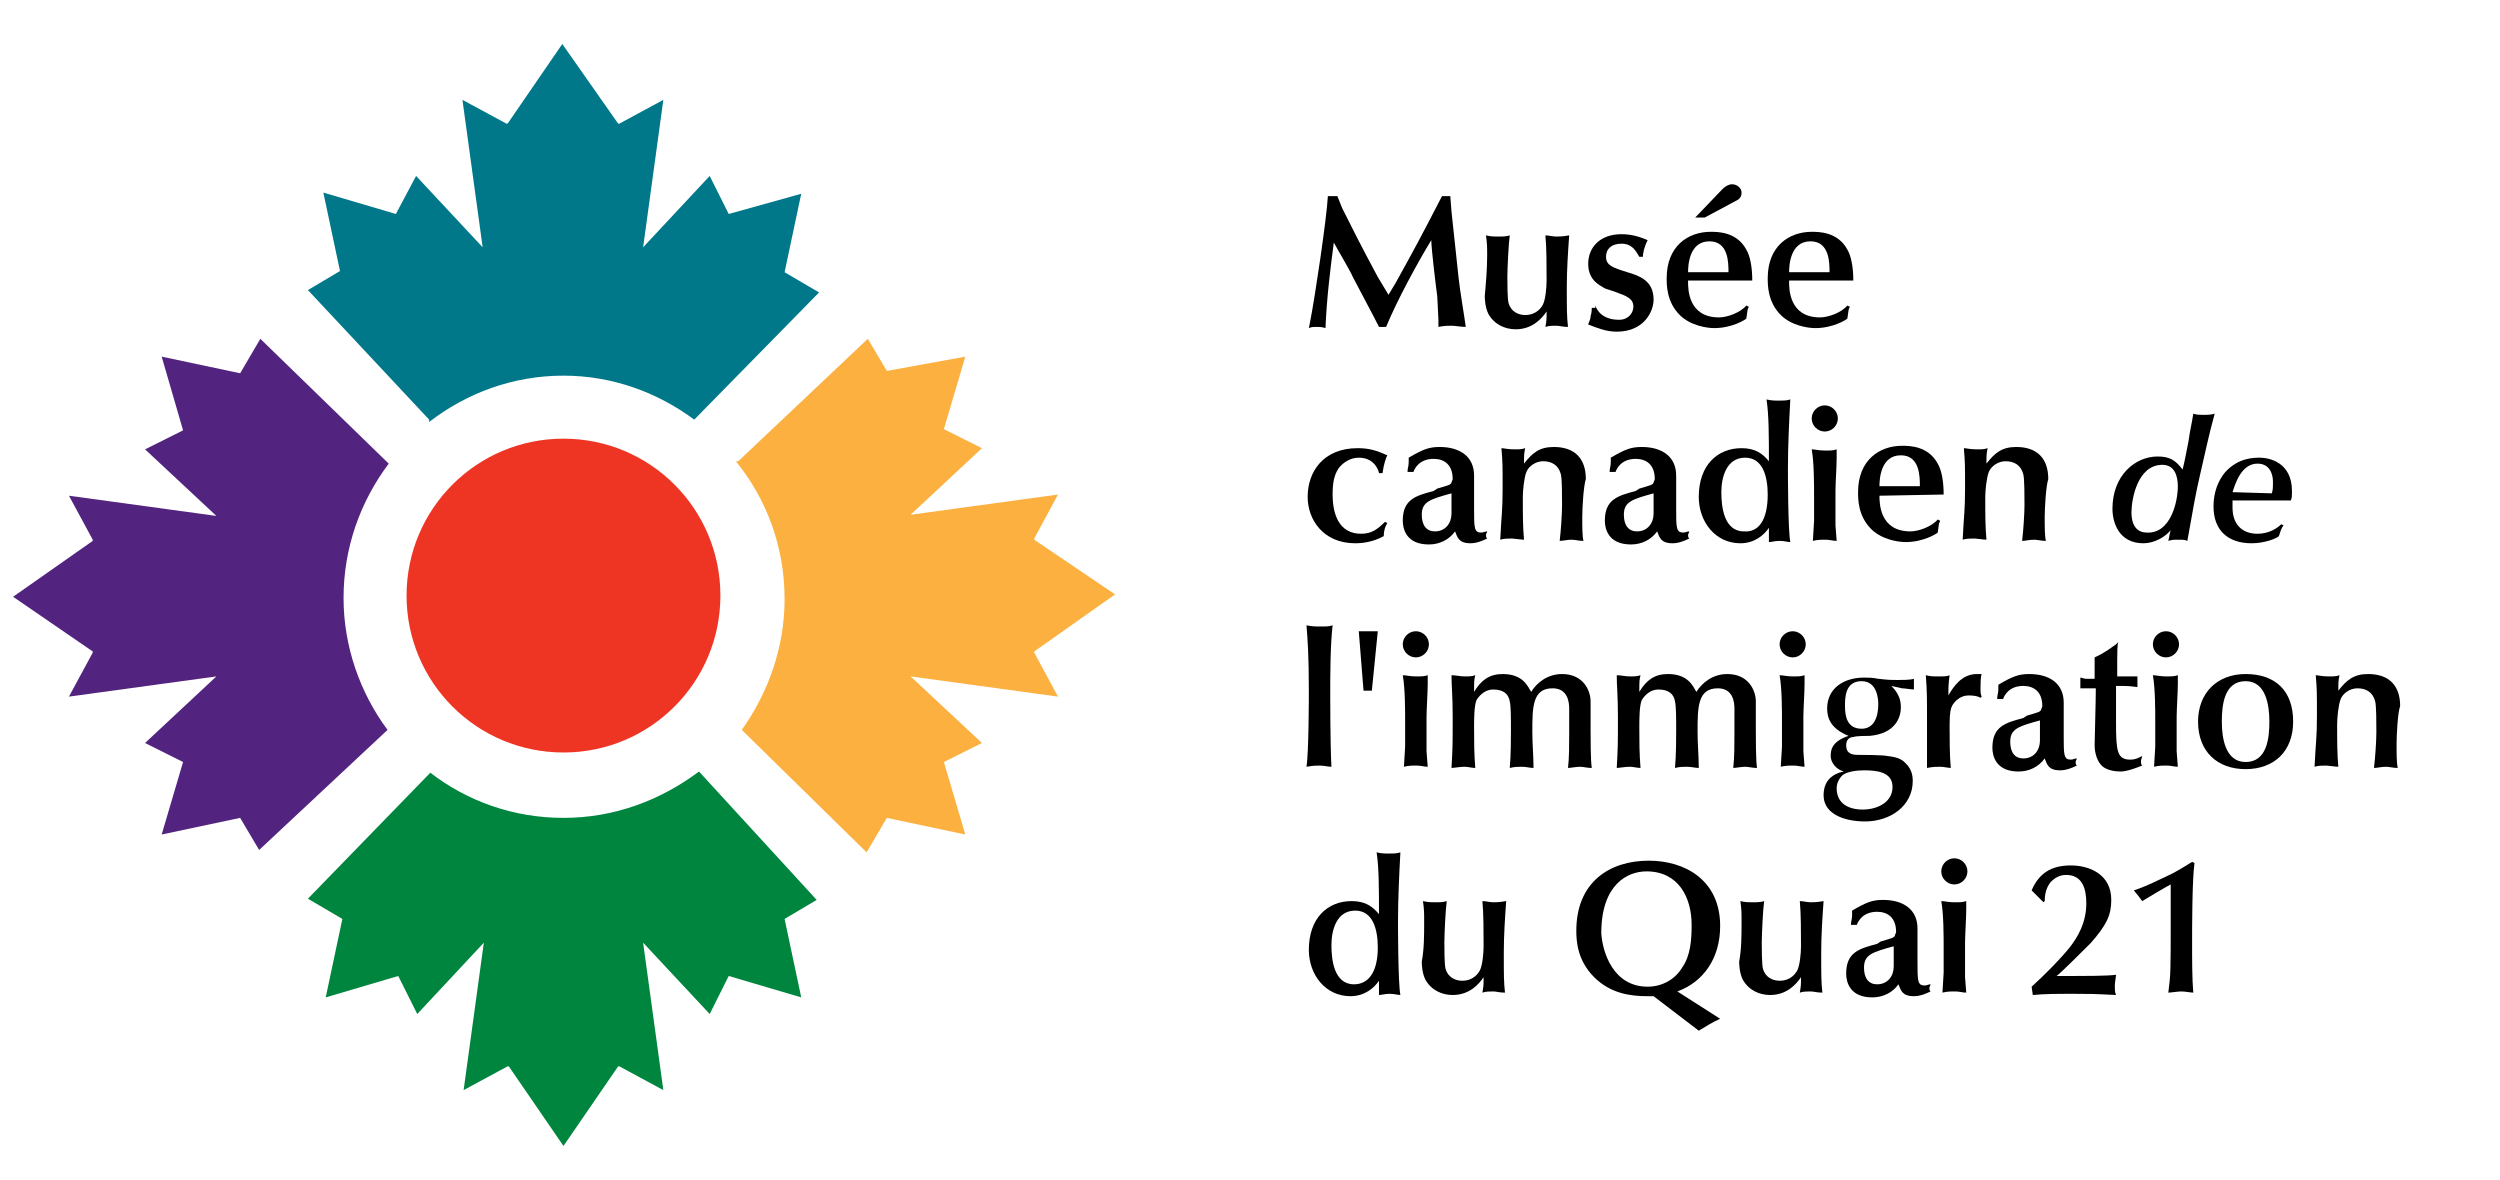 <?xml version="1.0" encoding="utf-8"?>
<!-- Generator: Adobe Illustrator 24.1.0, SVG Export Plug-In . SVG Version: 6.00 Build 0)  -->
<svg version="1.1" id="Layer_1" xmlns="http://www.w3.org/2000/svg" xmlns:xlink="http://www.w3.org/1999/xlink" x="0px" y="0px"
	 viewBox="0 0 210.3 99.3" style="enable-background:new 0 0 210.3 99.3;" xml:space="preserve">
<style type="text/css">
	.st0{fill:#00853F;}
	.st1{fill:#52247F;}
	.st2{fill:#00788A;}
	.st3{fill:#FBB040;}
	.st4{fill:#EE3524;}
</style>
<g>
	<path class="st0" d="M47.4,68.8c-4.2,0-8.1-1.4-11.2-3.8L25.9,75.6l2.9,1.7l-1.4,6.6l6.1-1.8l1.6,3.2l5.6-6L39,91.7l3.7-2h0.1
		l4.6,6.7v0.1l0,0l0,0v-0.1l4.6-6.7h0.1l3.7,2l-1.7-12.4l5.6,6l1.6-3.2l6.1,1.8L66,77.3l2.7-1.6l-9.9-10.8
		C55.6,67.3,51.7,68.8,47.4,68.8z"/>
	<path class="st1" d="M32.7,39L32.7,39L21.9,28.5l-1.7,2.9L13.6,30l1.8,6.2l-3.2,1.6l6,5.6L5.8,41.7l2,3.7v0.1l-6.7,4.7H1l0,0l0,0
		h0.1l6.7,4.6v0.1l-2,3.7l12.4-1.7l-6,5.6l3.2,1.6l-1.8,6.1l6.6-1.4l1.6,2.7l10.8-10.1c-2.3-3.1-3.7-7-3.7-11.1
		C28.9,46.1,30.3,42.2,32.7,39z"/>
	<path class="st2" d="M47.4,31.6c4.1,0,7.9,1.4,11,3.7l0,0l10.5-10.7L66,22.9l1.4-6.6L61.3,18l-1.6-3.2l-5.6,6l1.7-12.4l-3.7,2H52
		l-4.7-6.7V3.6l0,0l0,0v0.1l-4.6,6.7h-0.1l-3.7-2l1.7,12.4l-5.6-6L33.3,18l-6.1-1.8l1.4,6.6l-2.7,1.6l10.2,10.9v0.2
		C39.2,33.1,43.1,31.6,47.4,31.6z"/>
	<path class="st3" d="M93.8,50L93.8,50L93.8,50L93.8,50L87,45.4v-0.1l2-3.7l-12.4,1.7l6-5.6l-3.2-1.6l1.8-6.1l-6.6,1.2L73,28.5
		L62.1,38.8h-0.2C64.5,42,66,46,66,50.4c0,4.1-1.4,7.9-3.6,11l10.5,10.3l1.7-2.9l6.6,1.4l-1.8-6.1l3.2-1.6l-6-5.6L89,58.6l-2-3.7
		v-0.1L93.8,50L93.8,50z"/>
	<path class="st4" d="M60.6,50.1c0-7.3-5.9-13.2-13.2-13.2c-7.3,0-13.2,5.9-13.2,13.2s5.9,13.2,13.2,13.2
		C54.7,63.3,60.6,57.4,60.6,50.1z"/>
</g>
<g>
	<path d="M112.9,17.5c1.1,2.2,1.5,3,3,5.8l0.9,1.5l0.6-1c1.5-2.7,2.2-4,3.9-7.3c0.1,0,0.2,0,0.4,0s0.2,0,0.3,0l0.1,1.3
		c0.2,1.9,0.4,3.7,0.6,5.6c0.1,1,0.5,3.3,0.6,4.1c-0.4,0-0.9-0.1-1.2-0.1s-0.6,0-1.1,0.1v-0.6c0-0.3-0.1-1.8-0.1-2
		c-0.1-0.7-0.5-4-0.5-4.7c-1.1,1.8-2.9,5.1-3.8,7.3c-0.1,0-0.2,0-0.3,0s-0.2,0-0.3,0c-0.6-1.2-1-1.9-2.2-4.2
		c-0.2-0.5-1.4-2.5-1.6-2.9c-0.3,2.3-0.6,4.7-0.7,7.2c-0.3-0.1-0.5-0.1-0.7-0.1c-0.3,0-0.5,0-0.7,0.1l0.1-0.5
		c0.4-2,1.4-8.7,1.5-10.6c0.1,0,0.2,0,0.4,0c0.1,0,0.2,0,0.4,0L112.9,17.5z"/>
	<path d="M125.1,21.5c0-0.7,0-1-0.1-1.7c0.4,0.1,0.7,0.1,1,0.1c0.4,0,0.7,0,1-0.1c-0.1,0.7-0.2,2.8-0.2,3.5c0,0.5,0,1.8,0.1,2.2
		c0.2,0.7,0.8,1,1.4,1c1,0,1.4-0.7,1.5-0.9c0.2-0.4,0.3-1.4,0.3-2c0-1.1,0-2.8-0.1-3.8c0.3,0,0.6,0.1,0.9,0.1c0.3,0,0.5,0,1.1-0.1
		c-0.1,1.4-0.2,2.9-0.2,4.3c0,2,0,2.5,0.1,3.4c-0.5,0-0.7-0.1-1-0.1s-0.6,0-0.9,0.1c0.1-0.6,0.1-0.6,0.1-1.3
		c-0.4,0.6-1.2,1.5-2.6,1.5c-0.9,0-1.8-0.4-2.3-1.3c-0.3-0.6-0.3-1.4-0.3-1.5C125,23.8,125.1,22.6,125.1,21.5z"/>
	<path d="M134.2,25.7c0.1,0.3,0.5,1.2,2,1.2c0.8,0,1.2-0.6,1.2-1.1c0-0.7-0.6-0.9-1.4-1.2c-0.2-0.1-1-0.3-1.1-0.4
		c-0.3-0.2-1.3-0.6-1.3-2s1-2.5,2.8-2.5c1,0,1.7,0.3,2.2,0.5c-0.3,0.6-0.4,1.1-0.4,1.4h-0.3c-0.3-0.5-0.6-1.1-1.5-1.1
		c-0.8,0-1.3,0.4-1.3,1.1c0,0.7,0.5,0.9,1.8,1.3c1,0.3,2.2,0.7,2.2,2.3c0,1-0.8,2.7-3.1,2.7c-0.9,0-1.6-0.3-2.4-0.6
		c0-0.1,0.2-0.4,0.2-0.7c0.1-0.3,0.1-0.6,0.1-0.7h0.3V25.7z"/>
	<path d="M142,23.7c0,0.6,0,3,2.6,3c0.7,0,1.8-0.4,2.3-1l0.2,0.1c0,0.1-0.1,0.2-0.1,0.3l-0.1,0.7c-0.1,0.1-1.2,0.8-2.7,0.8
		c-0.6,0-2-0.2-2.9-1.1c-1.1-1.1-1.1-2.5-1.1-3.1c0-2.7,1.8-3.9,3.7-3.9c0.6,0,2.2,0,3,1.5c0.3,0.5,0.5,1.4,0.5,2.6H142V23.7z
		 M145.4,22.9c0-0.8,0-2.6-1.6-2.6c-1.7,0-1.8,2-1.8,2.6H145.4z M143.4,18.3h-0.8l2.3-2.4c0.2-0.2,0.5-0.4,0.8-0.4
		c0.4,0,0.8,0.3,0.8,0.7s-0.2,0.5-0.3,0.6L143.4,18.3z"/>
	<path d="M150.5,23.7c0,0.6,0,3,2.6,3c0.7,0,1.8-0.4,2.3-1l0.2,0.1c0,0.1-0.1,0.2-0.1,0.3l-0.1,0.7c-0.1,0.1-1.2,0.8-2.7,0.8
		c-0.6,0-2-0.2-2.9-1.1c-1.1-1.1-1.1-2.5-1.1-3.1c0-2.7,1.8-3.9,3.7-3.9c0.6,0,2.2,0,3,1.5c0.3,0.5,0.5,1.4,0.5,2.6h-5.4V23.7z
		 M153.9,22.9c0-0.8,0-2.6-1.6-2.6c-1.7,0-1.8,2-1.8,2.6H153.9z"/>
</g>
<g>
	<path d="M116.7,44c-0.2,0.3-0.3,0.7-0.3,1.1c-0.9,0.5-1.8,0.6-2.4,0.6c-2.7,0-4-2-4-3.9c0-2.1,1.3-4.1,4.2-4.1c1,0,1.6,0.2,2.5,0.6
		c-0.1,0.2-0.3,0.7-0.4,1.5H116c0-0.1-0.3-1.3-1.7-1.3c-0.8,0-1.4,0.5-1.7,0.9c-0.4,0.6-0.5,1.3-0.5,2.2c0,1.6,0.5,3.3,2.4,3.3
		c0.9,0,1.4-0.4,2-1L116.7,44z"/>
	<path d="M120.9,41.1c1-0.3,1.1-0.3,1.2-0.5c0-0.1,0.1-0.2,0.1-0.3c0-1.2-0.7-1.7-1.6-1.7c-1.2,0-1.6,0.8-1.7,1.1
		c-0.1,0-0.2,0-0.2,0c-0.1,0-0.2,0-0.3,0c0-0.3,0.1-0.5,0.1-0.8c0-0.1,0-0.3,0-0.4c1.2-0.7,1.7-0.9,2.6-0.9c1.7,0,2.9,0.8,2.9,2.4
		c0,0.6,0,2.2,0,2.8c0,1.6,0,2,0.6,2c0.2,0,0.3-0.1,0.5-0.1c0,0.1-0.1,0.2-0.1,0.3c0,0.1,0,0.2,0.1,0.3c-0.4,0.2-0.9,0.4-1.4,0.4
		c-1,0-1.1-0.5-1.3-1c-0.5,0.7-1.3,1.1-2.2,1.1c-1.9,0-2.2-1.3-2.2-2c0-1.8,1.1-2.1,2.6-2.5L120.9,41.1z M122.1,41.5
		c-1.8,0.5-2.5,0.7-2.5,1.8c0,0.9,0.4,1.4,1.1,1.4c0.9,0,1.4-0.7,1.4-1.5V41.5z"/>
	<path d="M133.1,43.5c0,0.8,0,1.6,0.1,2c-0.4,0-0.7-0.1-1-0.1c-0.4,0-0.7,0.1-1,0.1c0.1-0.8,0.2-2.3,0.2-3c0-0.8,0-2.2-0.1-2.6
		c-0.2-0.8-0.8-1.1-1.5-1.1c-0.6,0-1.2,0.4-1.4,0.9s-0.3,1.6-0.3,2.1c0,1.5,0,2.5,0.1,3.6c-0.2,0-0.9-0.1-1-0.1c-0.3,0-0.7,0-1,0.1
		c0.1-2.1,0.2-2.4,0.2-4.3c0-2,0-2.2-0.1-3.4c0.2,0,0.5,0.1,1.1,0.1c0.4,0,0.6,0,0.9-0.1c-0.1,0.5-0.1,0.5-0.1,1.3
		c0.7-0.9,1.3-1.4,2.5-1.4c1.8,0,2.7,1,2.7,2.7C133.2,40.9,133.1,42.8,133.1,43.5z"/>
	<path d="M137.9,41.1c1-0.3,1.1-0.3,1.2-0.5c0-0.1,0.1-0.2,0.1-0.3c0-1.2-0.7-1.7-1.6-1.7c-1.2,0-1.6,0.8-1.7,1.1
		c-0.1,0-0.2,0-0.2,0c-0.1,0-0.2,0-0.3,0c0-0.3,0.1-0.5,0.1-0.8c0-0.1,0-0.3,0-0.4c1.2-0.7,1.7-0.9,2.6-0.9c1.7,0,2.9,0.8,2.9,2.4
		c0,0.6,0,2.2,0,2.8c0,1.6,0,2,0.6,2c0.2,0,0.3-0.1,0.5-0.1c0,0.1-0.1,0.2-0.1,0.3c0,0.1,0,0.2,0.1,0.3c-0.4,0.2-0.9,0.4-1.4,0.4
		c-1,0-1.1-0.5-1.3-1c-0.5,0.7-1.3,1.1-2.2,1.1c-1.9,0-2.2-1.3-2.2-2c0-1.8,1.1-2.1,2.6-2.5L137.9,41.1z M139.1,41.5
		c-1.8,0.5-2.5,0.7-2.5,1.8c0,0.9,0.4,1.4,1.1,1.4c0.9,0,1.4-0.7,1.4-1.5V41.5z"/>
	<path d="M148.8,44.4c-0.4,0.6-1.2,1.3-2.4,1.3c-2.1,0-3.5-1.8-3.5-3.9c0-2.7,1.6-4.1,3.6-4.1c1.2,0,1.8,0.5,2.3,1.1
		c0-2.1,0-3.9-0.2-5.2c0.4,0.1,0.7,0.1,1.1,0.1c0.3,0,0.6,0,0.9-0.1c-0.1,1.9-0.2,3.9-0.2,5.8c0,0.3,0,5.2,0.2,6.2
		c-0.2,0-0.5-0.1-0.9-0.1s-0.7,0.1-0.9,0.1L148.8,44.4z M148.7,41.6c0-1.5-0.4-3.1-1.9-3.1c-1.6,0-2,1.7-2,2.9
		c0,1.2,0.2,3.3,1.9,3.3C147.9,44.8,148.7,43.8,148.7,41.6z"/>
	<path d="M152.4,35.2c0-0.6,0.5-1.1,1.1-1.1s1.1,0.5,1.1,1.1s-0.5,1.1-1.1,1.1S152.4,35.8,152.4,35.2z M152.6,43.8c0-0.8,0-1.4,0-2
		c0-1.1,0-2.9-0.2-4c0.3,0,0.6,0.1,1.1,0.1s0.7,0,1-0.1v0.7c0,0.7-0.1,2.2-0.1,2.8c0,0.7,0,2.4,0,2.9c0,0.2,0.1,1.1,0.1,1.3
		c-0.3,0-0.6-0.1-0.9-0.1c-0.4,0-0.7,0-1.1,0.1L152.6,43.8z"/>
	<path d="M158.1,41.7c0,0.6,0,3,2.6,3c0.7,0,1.8-0.4,2.3-1l0.2,0.1c0,0.1-0.1,0.2-0.1,0.3l-0.1,0.7c-0.1,0.1-1.2,0.8-2.7,0.8
		c-0.6,0-2-0.2-2.9-1.1c-1.1-1.1-1.1-2.5-1.1-3.1c0-2.7,1.8-3.9,3.7-3.9c0.6,0,2.2,0,3,1.5c0.3,0.5,0.5,1.4,0.5,2.6L158.1,41.7
		L158.1,41.7z M161.5,40.9c0-0.8,0-2.6-1.6-2.6c-1.7,0-1.8,2-1.8,2.6H161.5z"/>
	<path d="M172,43.5c0,0.8,0,1.6,0.1,2c-0.4,0-0.7-0.1-1-0.1c-0.4,0-0.7,0.1-1,0.1c0.1-0.8,0.2-2.3,0.2-3c0-0.8,0-2.2-0.1-2.6
		c-0.2-0.8-0.8-1.1-1.5-1.1c-0.6,0-1.2,0.4-1.4,0.9s-0.3,1.6-0.3,2.1c0,1.5,0,2.5,0.1,3.6c-0.2,0-0.9-0.1-1-0.1c-0.3,0-0.7,0-1,0.1
		c0.1-2.1,0.2-2.4,0.2-4.3c0-2,0-2.2-0.1-3.4c0.2,0,0.5,0.1,1.1,0.1c0.4,0,0.6,0,0.9-0.1c-0.1,0.5-0.1,0.5-0.1,1.3
		c0.7-0.9,1.3-1.4,2.5-1.4c1.8,0,2.7,1,2.7,2.7C172.1,40.9,172,42.8,172,43.5z"/>
	<path d="M181.5,38.4c1,0,1.5,0.3,2.1,1.1c0.2-0.8,0.3-1.4,0.5-2.4c0.1-0.8,0.3-1.6,0.4-2.3c0.3,0.1,0.6,0.1,0.9,0.1
		c0.3,0,0.5,0,0.9-0.1c-0.5,1.8-0.8,3.3-1.2,5s-0.6,2.9-1.1,5.7c-0.2-0.1-0.4-0.1-0.8-0.1c-0.3,0-0.5,0-0.8,0.1
		c0.1-0.4,0.1-0.6,0.2-0.9c-0.5,0.6-1.4,1.1-2.3,1.1c-2.1,0-2.6-1.8-2.6-2.9C177.7,40,179.6,38.4,181.5,38.4z M183.2,40.9
		c0-0.9-0.3-1.8-1.3-1.8c-2.1,0-2.6,2.9-2.6,4c0,0.3,0,1.7,1.3,1.7C182.6,44.9,183.2,42.2,183.2,40.9z"/>
	<path d="M187.2,39.7c1.1-1.2,2.4-1.2,2.9-1.2c0.8,0,2.7,0.4,2.7,2.8c0,0.4,0,0.6-0.1,0.8c-1,0-2,0-3,0c-0.6,0-1.3,0-1.9,0
		c0,0.2,0,0.4,0,0.6c0,1.4,0.8,2.2,2.1,2.2c1,0,1.7-0.5,2-0.8l0.2,0.1c-0.2,0.2-0.3,0.6-0.4,0.9c-0.2,0.2-1.2,0.6-2.3,0.6
		c-2,0-3.2-1.1-3.2-3.1C186.2,41.4,186.6,40.4,187.2,39.7z M191.1,41.5c0.1-0.3,0.1-0.4,0.1-1c0-0.5-0.2-1.5-1.3-1.5
		c-1.4,0-1.9,1.8-2.1,2.4L191.1,41.5L191.1,41.5z"/>
</g>
<g>
	<path d="M116,82.5c-0.4,0.6-1.2,1.3-2.4,1.3c-2.1,0-3.5-1.8-3.5-3.9c0-2.7,1.6-4.1,3.6-4.1c1.2,0,1.8,0.5,2.3,1.1
		c0-2.1,0-3.9-0.2-5.2c0.4,0.1,0.7,0.1,1.1,0.1c0.3,0,0.6,0,0.9-0.1c-0.1,1.9-0.2,3.9-0.2,5.8c0,0.3,0,5.2,0.2,6.2
		c-0.2,0-0.5-0.1-0.9-0.1s-0.7,0.1-0.9,0.1L116,82.5z M115.9,79.7c0-1.5-0.4-3.1-1.9-3.1c-1.6,0-2,1.7-2,2.9c0,1.2,0.2,3.3,1.9,3.3
		C115.1,82.8,115.9,81.8,115.9,79.7z"/>
	<path d="M119.8,77.5c0-0.7,0-1-0.1-1.7c0.4,0.1,0.7,0.1,1,0.1c0.4,0,0.7,0,1-0.1c-0.1,0.7-0.2,2.8-0.2,3.5c0,0.5,0,1.8,0.1,2.2
		c0.2,0.7,0.8,1,1.4,1c1,0,1.4-0.7,1.5-0.9c0.2-0.4,0.3-1.4,0.3-2c0-1.1,0-2.8-0.1-3.8c0.3,0,0.6,0.1,0.9,0.1c0.3,0,0.5,0,1.1-0.1
		c-0.1,1.4-0.2,2.9-0.2,4.3c0,2,0,2.5,0.1,3.4c-0.5,0-0.7-0.1-1-0.1s-0.6,0-0.9,0.1c0.1-0.6,0.1-0.6,0.1-1.3
		c-0.4,0.6-1.2,1.5-2.6,1.5c-0.9,0-1.8-0.4-2.3-1.3c-0.3-0.6-0.3-1.4-0.3-1.5C119.8,79.8,119.8,78.7,119.8,77.5z"/>
	<path d="M139.1,83.8c-0.2,0-0.4,0-0.5,0c-1.4,0-3.1-0.2-4.5-1.6s-1.5-3-1.5-3.9c0-4.1,2.8-5.9,6.1-5.9c3,0,6,1.6,6,5.5
		c0,2.7-1.4,4.7-3.6,5.5l3.6,2.3c-0.5,0.2-1.3,0.7-1.8,1L139.1,83.8z M138.6,83c1.2,0,2.3-0.6,2.9-1.6c0.7-1,0.8-2.3,0.8-3.6
		c0-2.3-1.1-4.5-3.8-4.5c-1.6,0-3.8,1.1-3.8,5.2C134.8,80.1,135.7,83,138.6,83z"/>
	<path d="M146.5,77.5c0-0.7,0-1-0.1-1.7c0.4,0.1,0.7,0.1,1,0.1c0.4,0,0.7,0,1-0.1c-0.1,0.7-0.2,2.8-0.2,3.5c0,0.5,0,1.8,0.1,2.2
		c0.2,0.7,0.8,1,1.4,1c1,0,1.4-0.7,1.5-0.9c0.2-0.4,0.3-1.4,0.3-2c0-1.1,0-2.8-0.1-3.8c0.3,0,0.6,0.1,0.9,0.1c0.3,0,0.5,0,1.1-0.1
		c-0.1,1.4-0.2,2.9-0.2,4.3c0,2,0,2.5,0.1,3.4c-0.5,0-0.7-0.1-1-0.1s-0.6,0-0.9,0.1c0.1-0.6,0.1-0.6,0.1-1.3
		c-0.4,0.6-1.2,1.5-2.6,1.5c-0.9,0-1.8-0.4-2.3-1.3c-0.3-0.6-0.3-1.4-0.3-1.5C146.5,79.8,146.5,78.7,146.5,77.5z"/>
	<path d="M158.2,79.2c1-0.3,1.1-0.3,1.2-0.5c0-0.1,0.1-0.2,0.1-0.3c0-1.2-0.7-1.7-1.6-1.7c-1.2,0-1.6,0.8-1.7,1.1
		c-0.1,0-0.2,0-0.2,0c-0.1,0-0.2,0-0.3,0c0-0.3,0.1-0.5,0.1-0.8c0-0.1,0-0.3,0-0.4c1.2-0.7,1.7-0.9,2.6-0.9c1.7,0,2.9,0.8,2.9,2.4
		c0,0.6,0,2.2,0,2.8c0,1.6,0,2,0.6,2c0.2,0,0.3-0.1,0.5-0.1c0,0.1-0.1,0.2-0.1,0.3c0,0.1,0,0.2,0.1,0.3c-0.4,0.2-0.9,0.4-1.4,0.4
		c-1,0-1.1-0.5-1.3-1c-0.5,0.7-1.3,1.1-2.2,1.1c-1.9,0-2.2-1.3-2.2-2c0-1.8,1.1-2.1,2.6-2.5L158.2,79.2z M159.3,79.6
		c-1.8,0.5-2.5,0.7-2.5,1.8c0,0.9,0.4,1.4,1.1,1.4c0.9,0,1.4-0.7,1.4-1.5V79.6z"/>
	<path d="M163.3,73.3c0-0.6,0.5-1.1,1.1-1.1s1.1,0.5,1.1,1.1s-0.5,1.1-1.1,1.1S163.3,73.9,163.3,73.3z M163.5,81.8c0-0.8,0-1.4,0-2
		c0-1.1,0-2.9-0.2-4c0.3,0,0.6,0.1,1.1,0.1s0.7,0,1-0.1v0.7c0,0.7-0.1,2.2-0.1,2.8c0,0.7,0,2.4,0,2.9c0,0.2,0.1,1.1,0.1,1.3
		c-0.3,0-0.6-0.1-0.9-0.1c-0.4,0-0.7,0-1.1,0.1L163.5,81.8z"/>
	<path d="M170.9,83c1-0.9,2.4-2.3,3.2-3.3c0.7-0.9,1.4-2.1,1.4-3.7c0-1.2-0.3-2.4-1.7-2.4c-0.5,0-0.9,0.2-1.3,0.6
		c-0.4,0.5-0.5,1.1-0.5,1.6l-0.1,0.1l-1-1c0.6-1.4,1.6-2.1,3.3-2.1c1.5,0,3.4,0.7,3.4,2.9c0,1.3-0.4,2.1-1.7,3.6
		c-0.6,0.6-2.6,2.6-2.9,2.8c2.7,0,4.2,0,5-0.1c0,0.2-0.1,0.6-0.1,0.9s0,0.6,0.1,0.8c-1.9-0.1-2.3-0.1-3.5-0.1c-1.4,0-2.5,0-3.5,0.1
		L170.9,83L170.9,83z"/>
	<path d="M179.5,74.9c1.2-0.4,1.9-0.8,3.2-1.4c0.4-0.2,1.4-0.8,1.7-1l0.2,0.1c-0.2,1.4-0.2,5.5-0.2,6.7c0,1.5,0,3.1,0.1,4.2
		c-0.2,0-0.7-0.1-1-0.1s-0.9,0.1-1.1,0.1c0.2-1.5,0.2-1.9,0.2-6.1v-3c-0.4,0.2-1.9,1.1-2.4,1.4C180,75.5,179.9,75.4,179.5,74.9
		L179.5,74.9z"/>
</g>
<g>
	<path d="M111.1,52.7c0.5,0,0.7,0,1-0.1c-0.2,1.7-0.2,4.3-0.2,5.9c0,0.3,0,4.2,0.1,6c-0.3,0-0.6-0.1-1-0.1c-0.3,0-0.5,0-1.1,0.1
		c0.2-1.2,0.2-6,0.2-6.4c0-3-0.1-4.3-0.2-5.5C110.4,52.7,110.6,52.7,111.1,52.7z"/>
	<path d="M115.9,53.1l-0.5,5h-0.7l-0.4-5H115.9z"/>
	<path d="M118,54.2c0-0.6,0.5-1.1,1.1-1.1s1.1,0.5,1.1,1.1s-0.5,1.1-1.1,1.1S118,54.8,118,54.2z M118.2,62.8c0-0.8,0-1.4,0-2
		c0-1.1,0-2.9-0.2-4c0.3,0,0.6,0.1,1.1,0.1s0.7,0,1-0.1v0.7c0,0.7-0.1,2.2-0.1,2.8c0,0.7,0,2.4,0,2.9c0,0.2,0.1,1.1,0.1,1.3
		c-0.3,0-0.6-0.1-0.9-0.1c-0.4,0-0.7,0-1.1,0.1L118.2,62.8z"/>
	<path d="M124.1,64.6c-0.3,0-0.6-0.1-0.9-0.1c-0.4,0-0.9,0.1-1.1,0.1c0.1-1.7,0.1-2.1,0.1-4.3c0-1.8-0.1-2.6-0.1-3.5
		c0.4,0,0.7,0.1,1.1,0.1c0.4,0,0.6,0,0.9-0.1c-0.1,0.4-0.1,0.5-0.1,1.4c0.6-1,1.3-1.5,2.4-1.5c1.7,0,2.1,1,2.4,1.5
		c0.5-0.8,1.4-1.5,2.6-1.5c1.8,0,2.4,1.4,2.4,2.3c0,0.7,0,1.7,0,2.4c0,0.7,0,2.6,0.1,3.2c-0.4,0-0.7-0.1-1-0.1s-0.8,0.1-1,0.1
		c0.1-0.8,0.1-2,0.1-2.9c0-0.4,0-1.9,0-2.1c0-0.5-0.1-1.7-1.4-1.7c-1.7,0-1.7,1.6-1.7,3.7c0,1,0.1,2,0.1,3c-0.3,0-0.6-0.1-1-0.1
		c-0.3,0-0.6,0-1,0.1c0.1-1,0.1-2.7,0.1-3.1c0-1.1,0-2.1-0.1-2.5c-0.1-0.6-0.5-1-1.4-1c-0.6,0-1.1,0.4-1.4,0.9
		c-0.2,0.5-0.2,1.6-0.2,2.3C124,62.3,124,63.4,124.1,64.6z"/>
	<path d="M138,64.6c-0.3,0-0.6-0.1-0.9-0.1c-0.4,0-0.9,0.1-1.1,0.1c0.1-1.7,0.1-2.1,0.1-4.3c0-1.8-0.1-2.6-0.1-3.5
		c0.4,0,0.7,0.1,1.1,0.1c0.4,0,0.6,0,0.9-0.1c-0.1,0.4-0.1,0.5-0.1,1.4c0.6-1,1.3-1.5,2.4-1.5c1.7,0,2.1,1,2.4,1.5
		c0.5-0.8,1.4-1.5,2.6-1.5c1.8,0,2.4,1.4,2.4,2.3c0,0.7,0,1.7,0,2.4c0,0.7,0,2.6,0.1,3.2c-0.4,0-0.7-0.1-1-0.1s-0.8,0.1-1,0.1
		c0.1-0.8,0.1-2,0.1-2.9c0-0.4,0-1.9,0-2.1c0-0.5-0.1-1.7-1.4-1.7c-1.7,0-1.7,1.6-1.7,3.7c0,1,0.1,2,0.1,3c-0.3,0-0.6-0.1-1-0.1
		c-0.3,0-0.6,0-1,0.1c0.1-1,0.1-2.7,0.1-3.1c0-1.1,0-2.1-0.1-2.5c-0.1-0.6-0.5-1-1.4-1c-0.6,0-1.1,0.4-1.4,0.9
		c-0.2,0.5-0.2,1.6-0.2,2.3C137.9,62.3,137.9,63.4,138,64.6z"/>
	<path d="M149.7,54.2c0-0.6,0.5-1.1,1.1-1.1s1.1,0.5,1.1,1.1s-0.5,1.1-1.1,1.1S149.7,54.8,149.7,54.2z M149.9,62.8c0-0.8,0-1.4,0-2
		c0-1.1,0-2.9-0.2-4c0.3,0,0.6,0.1,1.1,0.1s0.7,0,1-0.1v0.7c0,0.7-0.1,2.2-0.1,2.8c0,0.7,0,2.4,0,2.9c0,0.2,0.1,1.1,0.1,1.3
		c-0.3,0-0.6-0.1-0.9-0.1c-0.4,0-0.7,0-1.1,0.1L149.9,62.8z"/>
	<path d="M159.1,57.7c0.7,0.7,0.8,1.3,0.8,1.8c0,0.9-0.5,2.2-2.6,2.4c-0.2,0-1.2,0-1.4,0.1c-0.3,0-0.6,0.2-0.6,0.7
		c0,0.7,0.5,0.8,1,0.8c0.2,0,2.1,0,2.5,0.1c1,0.1,1.3,0.4,1.5,0.6c0.5,0.5,0.6,1,0.6,1.5c0,2.1-1.9,3.4-4,3.4
		c-1.9,0-3.5-0.7-3.5-2.2s1.1-1.8,1.3-1.9l0.4-0.1c-0.7-0.2-1.1-0.8-1.1-1.3c0-0.4,0-1.2,1.5-1.7c-1.5-0.6-1.8-1.5-1.8-2.3
		c0-1.7,1.4-2.6,3.1-2.6c0.4,0,0.7,0,1.2,0.1c0.9,0.1,1,0.1,1.7,0.1c0.3,0,1,0,1.3-0.1c0,0.2,0,0.3,0,0.4c0,0.2,0,0.4,0,0.5
		c-0.2,0-0.8-0.1-1-0.1L159.1,57.7z M159.2,66.2c0-1.3-1.4-1.4-2.4-1.4c-0.6,0-1.4,0.1-1.8,0.4c-0.1,0.1-0.5,0.5-0.5,1.1
		c0,1.3,1,1.8,2.2,1.8C157.9,68.1,159.2,67.5,159.2,66.2z M158,59.2c0-0.4-0.1-1.9-1.4-1.9c-1.4,0-1.4,1.4-1.4,2.1
		c0,0.9,0.2,1.9,1.4,1.9C157.4,61.3,158,60.7,158,59.2z"/>
	<path d="M162.1,63c0-0.7,0-1.9,0-2.6c0-1.8,0-2.2-0.1-3.6c0.4,0.1,0.6,0.1,1.1,0.1c0.4,0,0.7,0,0.9-0.1c-0.1,0.8-0.1,0.9-0.1,1.7
		c0.4-0.7,1.1-1.8,2.4-1.8c0.2,0,0.3,0,0.4,0c-0.1,0.2-0.1,0.9-0.1,1.2c0,0.3,0,0.5,0.1,0.7l-0.1,0.1c-0.3-0.2-0.9-0.2-1-0.2
		c-0.7,0-1.2,0.5-1.4,0.9c-0.1,0.2-0.2,0.5-0.2,1.6c0,1,0,2.6,0.1,3.6c-0.2,0-0.6-0.1-0.9-0.1c-0.3,0-0.6,0-1.1,0.1L162.1,63z"/>
	<path d="M170.5,60.2c1-0.3,1.1-0.3,1.2-0.5c0-0.1,0.1-0.2,0.1-0.3c0-1.2-0.7-1.7-1.6-1.7c-1.2,0-1.6,0.8-1.7,1.1
		c-0.1,0-0.2,0-0.2,0c-0.1,0-0.2,0-0.3,0c0-0.3,0.1-0.5,0.1-0.8c0-0.1,0-0.3,0-0.4c1.2-0.7,1.7-0.9,2.6-0.9c1.7,0,2.9,0.8,2.9,2.4
		c0,0.6,0,2.2,0,2.8c0,1.6,0,2,0.6,2c0.2,0,0.3-0.1,0.5-0.1c0,0.1-0.1,0.2-0.1,0.3c0,0.1,0,0.2,0.1,0.3c-0.4,0.2-0.9,0.4-1.4,0.4
		c-1,0-1.1-0.5-1.3-1c-0.5,0.7-1.3,1.1-2.2,1.1c-1.9,0-2.2-1.3-2.2-2c0-1.8,1.1-2.1,2.6-2.5L170.5,60.2z M171.6,60.6
		c-1.8,0.5-2.5,0.7-2.5,1.8c0,0.9,0.4,1.4,1.1,1.4c0.9,0,1.4-0.7,1.4-1.5V60.6z"/>
	<path d="M178.2,54c-0.1,0.2-0.1,0.5-0.1,2.9c0.7,0,0.8,0,1.1,0h0.6c0,0.1,0,0.2,0,0.4c0,0.2,0,0.3,0,0.5c-0.7-0.1-0.9-0.1-1.8-0.1
		c0,0.7,0,2.4,0,3.1c0,2.4,0.1,3.1,1.2,3.1c0.4,0,0.6-0.1,1-0.3c0,0.1-0.1,0.3-0.1,0.4c0,0.2,0,0.3,0.1,0.4
		c-0.5,0.2-1.3,0.5-1.8,0.5s-1.1-0.1-1.5-0.4c-0.5-0.4-0.7-1.2-0.7-1.8c0-0.7,0.1-3.5,0.1-4.8h-0.5c-0.3,0-0.6,0-0.8,0
		c0-0.1,0-0.2,0-0.4c0-0.2,0-0.3,0-0.5c0.1,0,0.3,0.1,0.5,0.1h0.7c0-0.5,0-1.1,0-1.8c0.9-0.4,1.5-0.9,1.8-1.1L178.2,54z"/>
	<path d="M181.1,54.2c0-0.6,0.5-1.1,1.1-1.1s1.1,0.5,1.1,1.1s-0.5,1.1-1.1,1.1S181.1,54.8,181.1,54.2z M181.3,62.8c0-0.8,0-1.4,0-2
		c0-1.1,0-2.9-0.2-4c0.3,0,0.6,0.1,1.1,0.1s0.7,0,1-0.1v0.7c0,0.7-0.1,2.2-0.1,2.8c0,0.7,0,2.4,0,2.9c0,0.2,0.1,1.1,0.1,1.3
		c-0.3,0-0.6-0.1-0.9-0.1c-0.4,0-0.7,0-1.1,0.1L181.3,62.8z"/>
	<path d="M188.9,56.7c2.5,0,4,1.4,4,4c0,2.5-1.6,4-4,4s-4-1.5-4-4C184.9,58.3,186.5,56.7,188.9,56.7z M188.9,64.1c1.8,0,2-2,2-3.4
		s-0.3-3.4-2-3.4c-1.8,0-2,2-2,3.4S187.2,64.1,188.9,64.1z"/>
	<path d="M201.6,62.6c0,0.8,0,1.6,0.1,2c-0.4,0-0.7-0.1-1-0.1c-0.4,0-0.7,0.1-1,0.1c0.1-0.8,0.2-2.3,0.2-3c0-0.8,0-2.2-0.1-2.6
		c-0.2-0.8-0.8-1.1-1.5-1.1c-0.6,0-1.2,0.4-1.4,0.9s-0.3,1.6-0.3,2.1c0,1.5,0,2.5,0.1,3.6c-0.2,0-0.9-0.1-1-0.1c-0.3,0-0.7,0-1,0.1
		c0.1-2.1,0.2-2.4,0.2-4.3c0-2,0-2.2-0.1-3.4c0.2,0,0.5,0.1,1.1,0.1c0.4,0,0.6,0,0.9-0.1c-0.1,0.5-0.1,0.5-0.1,1.3
		c0.7-0.9,1.3-1.4,2.5-1.4c1.8,0,2.7,1,2.7,2.7C201.7,59.9,201.6,61.8,201.6,62.6z"/>
</g>
</svg>
